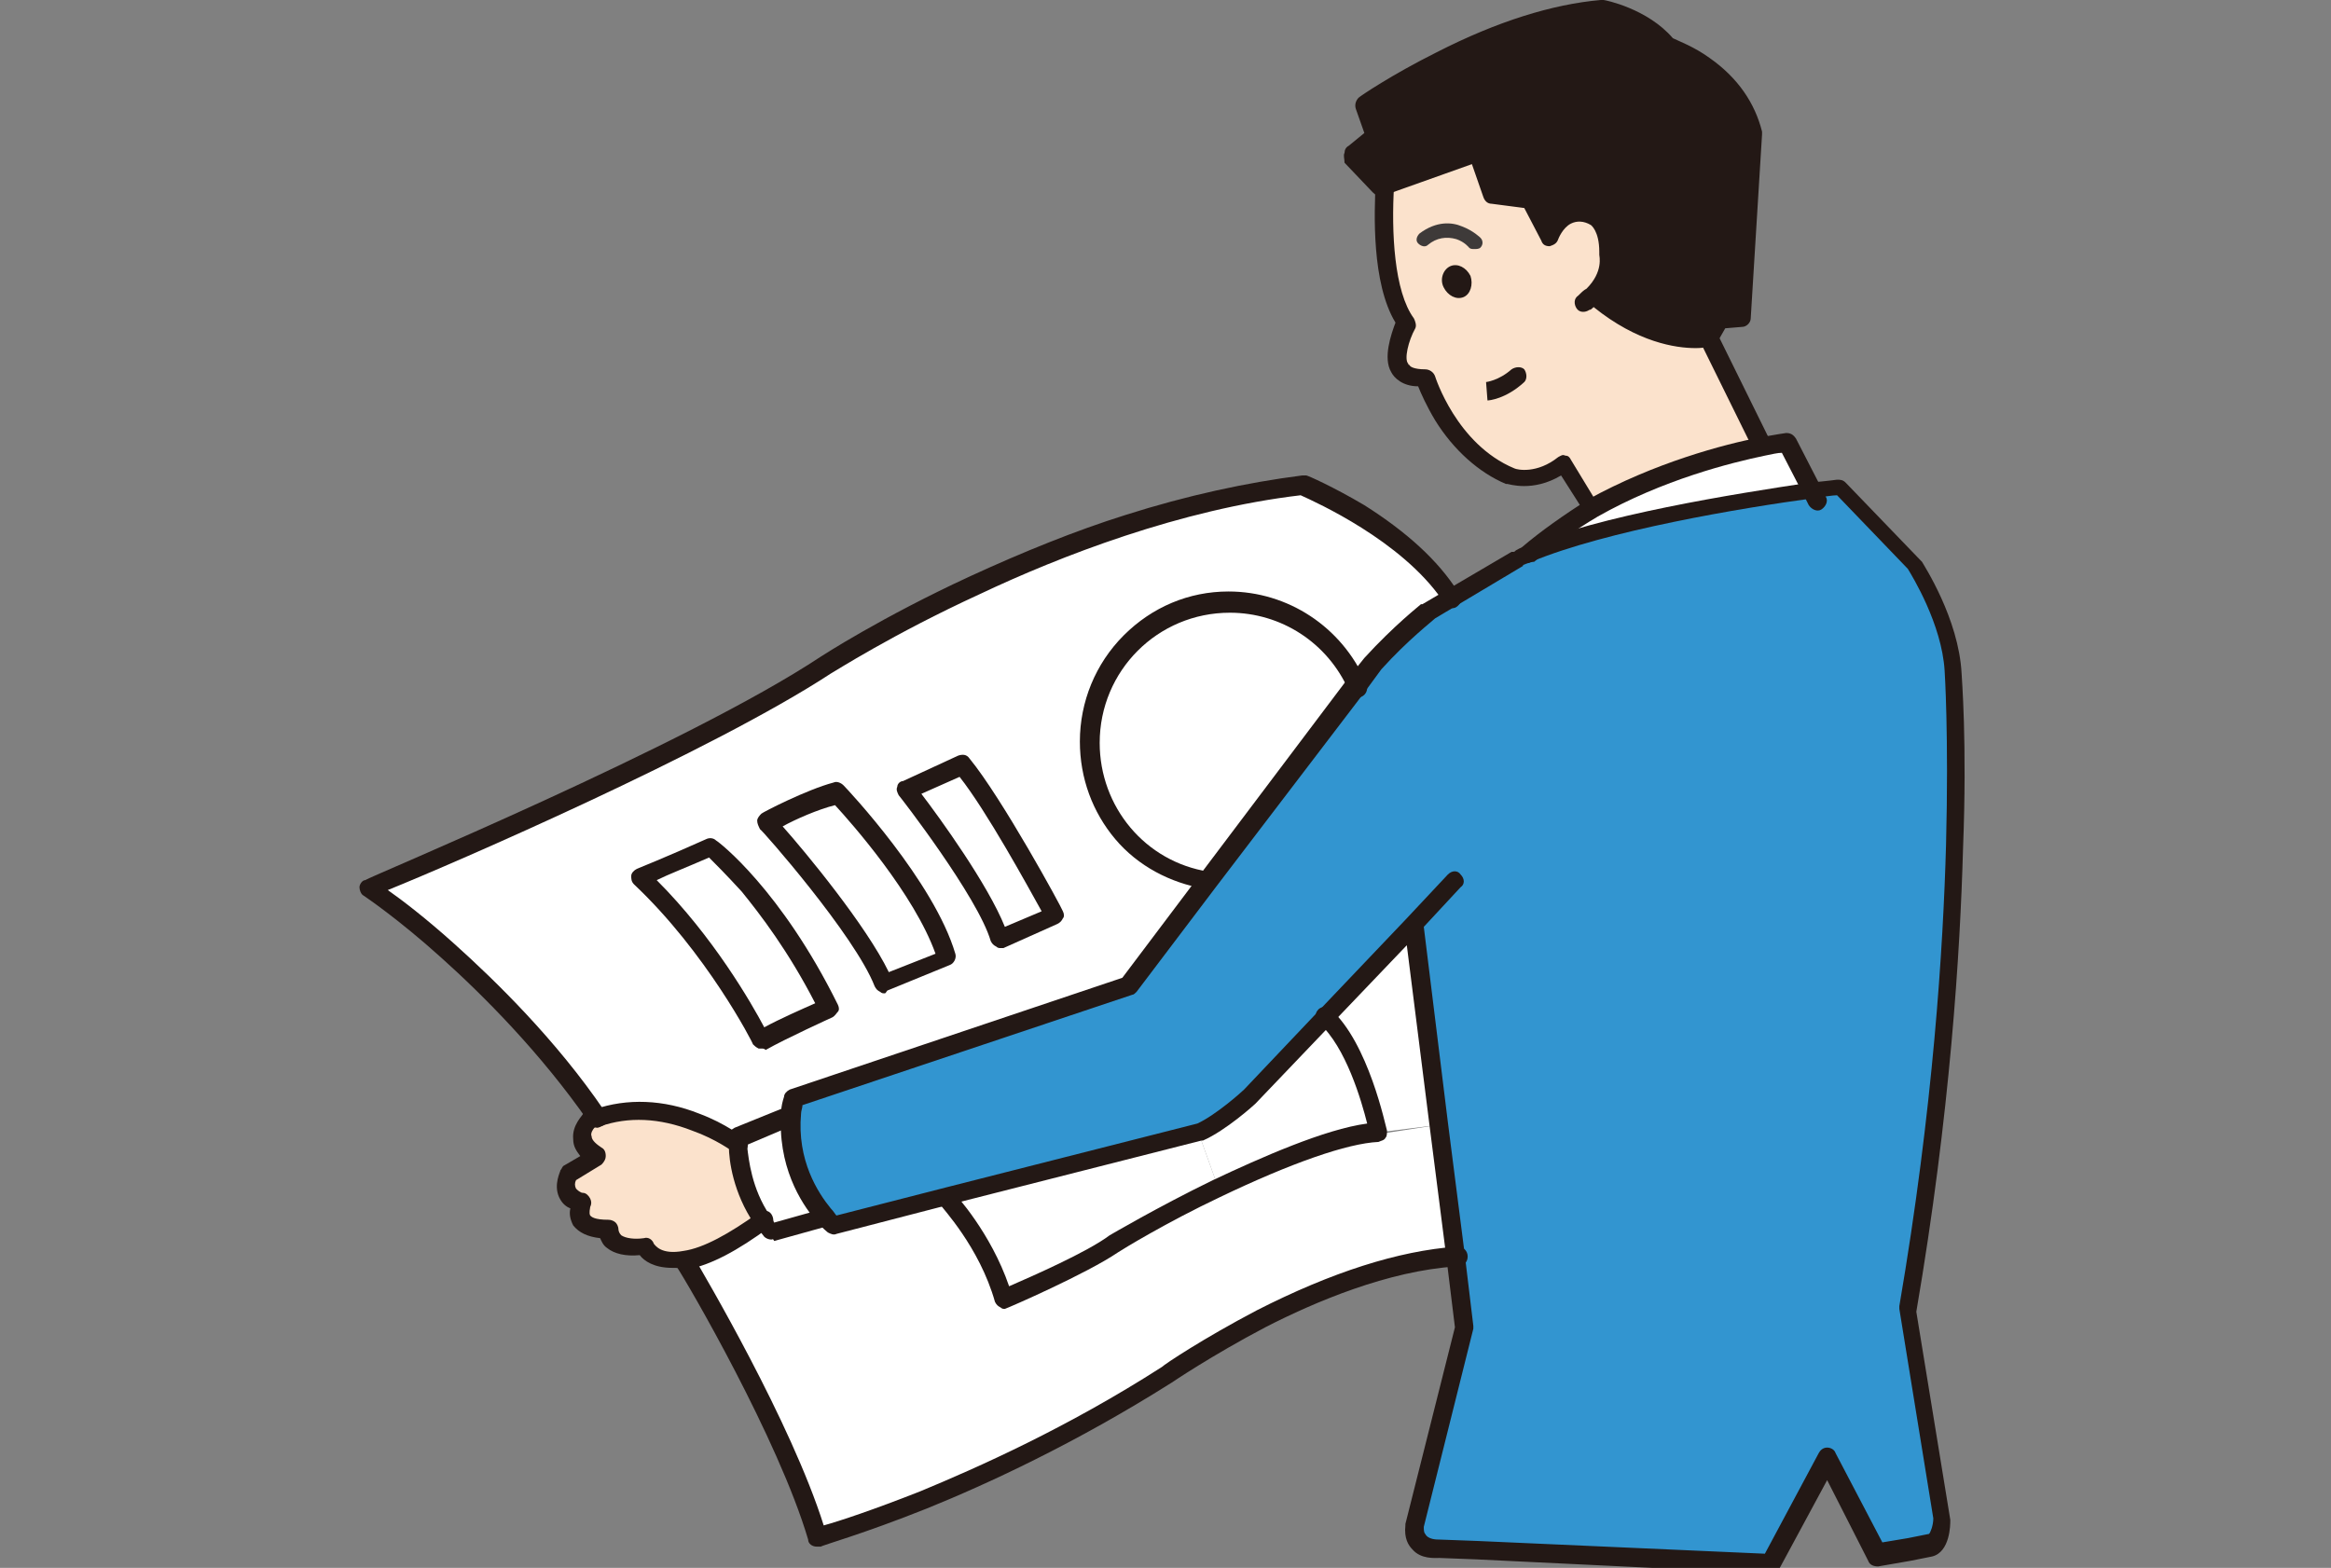 <?xml version="1.0" encoding="utf-8"?>
<!-- Generator: Adobe Illustrator 26.4.1, SVG Export Plug-In . SVG Version: 6.00 Build 0)  -->
<svg version="1.1" id="レイヤー_1" xmlns="http://www.w3.org/2000/svg" xmlns:xlink="http://www.w3.org/1999/xlink" x="0px"
	 y="0px" viewBox="0 0 164.7 110.8" style="enable-background:new 0 0 164.7 110.8;" xml:space="preserve">
<rect x="0" y="0" width="164.7" height="110.8" fill="#808080" stroke="none"/>
<style type="text/css">
	.st0{fill:#3295D0;}
	.st1{fill:#FFFFFF;}
	.st2{fill:#FBE2CC;}
	.st3{fill:#231815;}
	.st4{fill:#3E3A39;}
</style>
<g>
	<path class="st0" d="M58.1,85.9c-1-1.2-2.6-3.6-2.2-7.2c0-0.3,0.1-0.7,0.2-1l23.7-8l5.6-7.4l10.4-13.8l1.2-1.5
		c2.1-2.3,3.9-3.7,3.9-3.7l1.5-0.9l4.8-2.8c0.2-0.1,0.4-0.2,0.7-0.3c5.6-2.3,15.9-3.9,20.1-4.5c1.2-0.2,1.9-0.2,1.9-0.2l5.3,5.5
		c0,0,2.5,3.8,2.7,7.6c0,0,1.4,17.9-3.2,45.1l2.4,14.8c0,0,0.1,1.6-0.8,1.8l-1.5,0.3l-2.3,0.4l-3.5-6.8l-4,7.4l-20.7-1l-2.6-0.1
		c0,0-2,0.2-1.7-1.5l3.5-14l-0.6-5l-1.2-9.4l-1.7-13.8l-0.2-0.2l-5.9,6.2l-5.5,5.8c0,0-2,1.9-3.5,2.5L67,84.6l-8.1,2.1
		C58.9,86.7,58.6,86.4,58.1,85.9z"/>
	<path class="st1" d="M126.2,31.2l1.8,3.5c-4.2,0.6-14.5,2.2-20.1,4.5l0-0.1c1.4-1.3,3-2.4,4.6-3.3c4.6-2.6,9.5-3.8,12-4.3
		C125.6,31.3,126.2,31.2,126.2,31.2z"/>
	<path class="st2" d="M112.6,20.8l0.2,0.1c3,2.6,5.7,3,7,3l1.1,0.2l3.5,7.1l0,0.2c-2.5,0.5-7.3,1.7-12,4.3l-0.2-0.4l-1.7-2.8
		c-2,1.5-3.8,0.9-3.8,0.9c-4.4-1.9-6-7-6-7c-1.5,0.2-1.8-0.7-1.8-0.7c-0.7-0.9,0.5-3.2,0.5-3.2C97.5,20,97.9,14,98,12.9l6.5-2.3
		l1,2.9l2.6,0.3l1.3,2.6c0,0,0.8-2.5,3.3-1.3c0,0,1,0.5,1,2.5C113.7,17.7,114.1,19.2,112.6,20.8z"/>
	<path class="st3" d="M98,12.9L97.6,13l-2-2.1l1.5-1.2l-0.8-2.1c0,0,8.9-6.1,16.7-6.7c0,0,2.9,0.5,4.6,2.6c0,0,5.1,1.7,6.1,6.2
		l-0.8,13l-1.6,0.2l-0.6,1c0,0-0.3,0.1-0.9,0.1c-1.4,0-4.1-0.4-7-3l-0.2-0.1c1.5-1.6,1.1-3.1,1.1-3.1c0-2-1-2.5-1-2.5
		c-2.5-1.1-3.3,1.3-3.3,1.3l-1.3-2.6l-2.6-0.3l-1-2.9L98,12.9z"/>
	<path class="st3" d="M103.9,19.5c0.2,0.6,0,1.3-0.5,1.5c-0.5,0.2-1.1-0.1-1.4-0.7c-0.3-0.6,0-1.3,0.5-1.5
		C103,18.6,103.6,18.9,103.9,19.5z"/>
	<path class="st1" d="M101.6,79.5l1.2,9.4c-9.5,0.6-20.5,8.3-20.5,8.3c-13,8.3-24.6,11.5-24.6,11.5c-2.1-7.2-8.5-18.1-9.3-19.4
		l-0.1-0.3c1.3-0.2,3.1-1,5.6-2.9c0.2,0.3,0.4,0.6,0.7,0.9l3.6-1c0.4,0.5,0.8,0.8,0.8,0.8l8.1-2.1l0,0.2c0,0,2.8,2.9,3.9,7
		c0,0,5.7-2.5,7.9-3.9c0,0,3.3-1.9,7.3-3.9s8.7-3.9,11.5-4L101.6,79.5z"/>
	<path class="st1" d="M102.4,42.4l-1.5,0.9c0,0-1.9,1.4-3.9,3.7l-1.2,1.5c-1.5-3.5-5-6-9.1-6c-5.4,0-9.9,4.4-9.9,9.9
		c0,4.9,3.6,9,8.3,9.7l0.2,0.2l-5.6,7.4l-23.7,8c-0.1,0.3-0.1,0.7-0.2,1l-0.1,0l-3.7,1.5c0,0,0,0.2,0,0.7h0c0,0-4.7-3.7-10-1.9
		C35.5,69.3,26,62.8,26,62.8S48.7,53.4,58.4,47c0,0,16.9-10.8,33.7-12.6C92,34.4,99.2,37.2,102.4,42.4z M70.7,66.4l3.9-1.6
		c0,0-4.3-7.9-6.6-10.7l-3.9,1.8C64.1,55.9,69.7,63.1,70.7,66.4z M62.5,69.5l4.4-1.8C65.4,62.6,59.2,56,59.2,56
		c-1.8,0.5-4.9,2.1-4.9,2.1S61,65.7,62.5,69.5z M53.8,73.4c1.5-0.8,4.8-2.3,4.8-2.3c-3.9-8-8.4-11.3-8.4-11.3
		c-2.9,1.3-4.9,2.1-4.9,2.1C50.5,66.9,53.8,73.4,53.8,73.4z"/>
	<path class="st1" d="M99.9,65.7l1.7,13.8l-4,0.5c0,0-1.2-5.9-3.8-8.2l0,0l5.9-6.2L99.9,65.7z"/>
	<path class="st1" d="M93.8,71.8c2.6,2.3,3.8,8.2,3.8,8.2c-2.8,0.1-7.5,2-11.5,4l-1.4-3.9c1.5-0.7,3.5-2.5,3.5-2.5L93.8,71.8
		L93.8,71.8z"/>
	<path class="st1" d="M95.8,48.5L85.4,62.3l-0.2-0.2c-4.7-0.8-8.3-4.8-8.3-9.7c0-5.5,4.4-9.9,9.9-9.9C90.8,42.5,94.3,45,95.8,48.5z"
		/>
	<path class="st1" d="M84.7,80.1l1.4,3.9c-4,2-7.3,3.9-7.3,3.9c-2.1,1.5-7.9,3.9-7.9,3.9c-1.1-4.1-3.9-7-3.9-7l0-0.2L84.7,80.1z"/>
	<path class="st1" d="M74.6,64.7l-3.9,1.6c-1-3.3-6.6-10.5-6.6-10.5l3.9-1.8C70.3,56.8,74.6,64.7,74.6,64.7z"/>
	<path class="st1" d="M66.9,67.7l-4.4,1.8c-1.5-3.8-8.2-11.3-8.2-11.3s3.1-1.6,4.9-2.1C59.2,56,65.4,62.6,66.9,67.7z"/>
	<path class="st1" d="M58.1,85.9l-3.6,1c-0.2-0.3-0.5-0.6-0.7-0.9c-1.3-1.9-1.7-4.1-1.7-5.1c0-0.4,0-0.7,0-0.7l3.7-1.5l0.1,0
		C55.6,82.3,57.1,84.7,58.1,85.9z"/>
	<path class="st1" d="M58.5,71.1c0,0-3.3,1.5-4.8,2.3c0,0-3.3-6.6-8.5-11.5c0,0,2-0.8,4.9-2.1C50.1,59.8,54.6,63.1,58.5,71.1z"/>
	<path class="st2" d="M42.1,79c5.3-1.8,10,1.9,10,1.9h0c0.1,1.1,0.4,3.2,1.7,5.1c-2.5,1.9-4.3,2.6-5.6,2.9c-2.2,0.4-2.9-0.9-2.9-0.9
		c-2.6,0.5-2.6-1.2-2.6-1.2c-2.7,0-1.9-1.9-1.9-1.9c-1.7-0.4-0.9-2.1-0.9-2.1l2-1.2c-1.9-1.2-0.4-2.5-0.4-2.5C41.8,79,42,79,42.1,79
		z"/>
	<path class="st3" d="M119.8,24.6c-1.4,0-4.1-0.4-7.2-2.9c-0.1,0.1-0.2,0.2-0.3,0.2c-0.3,0.2-0.7,0.2-0.9-0.1
		c-0.2-0.3-0.2-0.7,0.1-0.9c0.2-0.2,0.4-0.4,0.6-0.5c0,0,0,0,0,0c1.2-1.2,0.9-2.3,0.9-2.4c0-0.1,0-0.1,0-0.2c0-1.5-0.6-1.9-0.6-1.9
		c-0.5-0.3-1-0.3-1.4-0.1c-0.6,0.3-0.9,1.1-0.9,1.1c-0.1,0.3-0.3,0.4-0.6,0.5c-0.3,0-0.5-0.1-0.6-0.4l-1.2-2.3l-2.3-0.3
		c-0.3,0-0.5-0.2-0.6-0.5l-0.8-2.3l-5.9,2.1l-0.4,0.1c-0.3,0.1-0.5,0-0.7-0.2l-2-2.1C95,11.2,94.9,11,95,10.8c0-0.2,0.1-0.4,0.3-0.5
		l1.1-0.9l-0.6-1.7c-0.1-0.3,0-0.6,0.2-0.8c0.1-0.1,2.3-1.6,5.5-3.2c4.3-2.2,8.2-3.4,11.6-3.7c0.1,0,0.1,0,0.2,0
		c0.1,0,3.1,0.6,4.9,2.7c0.4,0.2,1.5,0.6,2.6,1.4c2,1.4,3.2,3.2,3.7,5.2c0,0.1,0,0.1,0,0.2l-0.8,13c0,0.3-0.3,0.6-0.6,0.6l-1.2,0.1
		l-0.4,0.7c-0.1,0.2-0.3,0.3-0.4,0.3C120.8,24.5,120.5,24.6,119.8,24.6z M113.6,20.7c2.7,2.2,5.1,2.6,6.3,2.6c0.2,0,0.4,0,0.5,0
		l0.4-0.7c0.1-0.2,0.3-0.3,0.5-0.3l1-0.1L123,9.8c-0.4-1.7-1.4-3.1-3.1-4.3c-1.3-0.9-2.5-1.3-2.5-1.3c-0.1,0-0.2-0.1-0.3-0.2
		c-1.3-1.7-3.7-2.3-4.1-2.4c-3.9,0.3-8.1,2.1-11,3.5c-2.3,1.2-4.1,2.3-4.9,2.8l0.6,1.6c0.1,0.3,0,0.6-0.2,0.8L96.6,11l1.2,1.3
		l6.5-2.3c0.2-0.1,0.4-0.1,0.5,0c0.2,0.1,0.3,0.2,0.3,0.4l0.8,2.5l2.2,0.3c0.2,0,0.4,0.2,0.5,0.4l0.8,1.5c0.2-0.3,0.6-0.5,1-0.7
		c0.8-0.3,1.6-0.3,2.5,0.2c0,0,0,0,0,0c0.1,0.1,1.3,0.7,1.4,3.1C114.4,18,114.6,19.3,113.6,20.7z M112.4,15.8
		C112.4,15.8,112.4,15.8,112.4,15.8C112.4,15.8,112.4,15.8,112.4,15.8C112.4,15.8,112.4,15.8,112.4,15.8
		C112.4,15.8,112.4,15.8,112.4,15.8z"/>
	<path class="st3" d="M112.3,36.1c-0.2,0-0.4-0.1-0.6-0.3l-1.4-2.2c-2,1.2-3.7,0.6-3.8,0.6c0,0,0,0-0.1,0c-1.9-0.8-3.7-2.4-5-4.5
		c-0.6-1-1-1.9-1.2-2.4c-1.1,0-1.7-0.6-1.9-1c-0.6-1,0-2.7,0.3-3.5c-1.7-2.8-1.5-7.8-1.4-9.9c0,0,0,0,0,0c0-0.1,0-0.1,0-0.1
		c0,0,0,0,0,0h1.3c0,0,0,0.1,0,0.3c-0.2,3.3,0,7.5,1.4,9.4c0.1,0.2,0.2,0.5,0.1,0.7c-0.5,0.9-0.8,2.2-0.5,2.5c0,0.1,0.1,0.1,0.1,0.1
		c0,0.1,0.3,0.3,1.1,0.3c0.3,0,0.6,0.2,0.7,0.5c0,0,1.5,4.8,5.6,6.5c0.2,0.1,1.6,0.4,3.1-0.8c0.2-0.1,0.3-0.2,0.5-0.1
		c0.2,0,0.3,0.1,0.4,0.3l1.7,2.8c0.2,0.3,0.1,0.7-0.2,0.9C112.5,36.1,112.4,36.1,112.3,36.1z M99.6,25.7
		C99.6,25.7,99.6,25.7,99.6,25.7L99.6,25.7z"/>
	<path class="st3" d="M124.4,32c-0.2,0-0.5-0.1-0.6-0.4l-3.5-7.1c-0.2-0.3,0-0.7,0.3-0.9c0.3-0.2,0.7,0,0.9,0.3L125,31
		c0.2,0.3,0,0.7-0.3,0.9C124.6,32,124.5,32,124.4,32z"/>
	<path class="st3" d="M105.1,28.3L105,27l0,0c0,0,0.9-0.1,1.8-0.9c0.3-0.2,0.7-0.2,0.9,0c0.2,0.3,0.2,0.7,0,0.9
		C106.4,28.2,105.2,28.3,105.1,28.3z"/>
	<path class="st3" d="M107.9,39.8c-0.2,0-0.4-0.1-0.5-0.2c-0.2-0.3-0.2-0.7,0.1-0.9c1.4-1.2,3-2.3,4.7-3.4c0,0,0,0,0,0
		c4.7-2.6,9.6-3.9,12.2-4.4c1.1-0.2,1.8-0.3,1.8-0.3c0.3,0,0.5,0.1,0.7,0.4l1.8,3.5c0,0,0,0,0,0l0.3,0.6c0.2,0.3,0,0.7-0.3,0.9
		c-0.3,0.2-0.7,0-0.9-0.3l-0.3-0.6l-1.6-3.1c-0.3,0-0.7,0.1-1.2,0.2c-2.4,0.5-7.2,1.7-11.8,4.3c-1.7,1-3.2,2.1-4.5,3.2
		C108.2,39.7,108,39.8,107.9,39.8z"/>
	<path class="st3" d="M125,111.2C125,111.2,125,111.2,125,111.2l-20.7-1l-2.6-0.1c-0.3,0-1.3,0.1-1.9-0.6c-0.3-0.3-0.6-0.8-0.5-1.7
		c0,0,0-0.1,0-0.1l3.5-13.9l-0.6-4.9l-1.2-9.4l-1.6-12.7L88.7,78c0,0,0,0,0,0c-0.1,0.1-2.1,1.9-3.7,2.6c0,0-0.1,0-0.1,0l-17.7,4.5
		l-8.1,2.1c-0.2,0.1-0.4,0-0.6-0.1c0,0-0.4-0.3-0.9-0.9c-1-1.2-2.7-3.8-2.4-7.7c0,0,0,0,0,0c0-0.3,0.1-0.7,0.2-1
		c0-0.2,0.2-0.4,0.4-0.5l23.5-7.9l5.5-7.3l10.4-13.8l1.2-1.5c0,0,0,0,0,0c2.1-2.3,3.9-3.7,4-3.8c0,0,0,0,0.1,0l6.3-3.7
		c0,0,0,0,0.1,0c0.1,0,0.1,0,0.2-0.1c0.2-0.1,0.3-0.2,0.5-0.2c5.4-2.3,15-3.8,20.3-4.6c0,0,0,0,0,0c1.2-0.1,1.9-0.2,1.9-0.2
		c0.2,0,0.4,0,0.6,0.2l5.3,5.5c0,0,0.1,0.1,0.1,0.1c0.1,0.2,2.6,4,2.8,7.9c0,0.2,0.4,4.8,0.1,12.4c-0.2,7.2-0.9,18.7-3.3,32.7
		l2.4,14.7c0,0,0,0.1,0,0.1c0,0.2,0,2.2-1.3,2.5c0,0,0,0,0,0l-1.5,0.3l-2.3,0.4c-0.3,0-0.6-0.1-0.7-0.4l-2.9-5.7l-3.4,6.3
		C125.5,111.1,125.3,111.2,125,111.2z M101.7,108.8C101.7,108.8,101.7,108.8,101.7,108.8l2.7,0.1l20.3,0.9l3.8-7.1
		c0.1-0.2,0.3-0.4,0.6-0.4c0.2,0,0.5,0.1,0.6,0.4l3.3,6.3l1.8-0.3l1.5-0.3c0.1-0.1,0.3-0.6,0.3-1.1l-2.4-14.8c0-0.1,0-0.1,0-0.2
		c2.4-14,3.1-25.4,3.3-32.6c0.2-7.8-0.1-12.3-0.1-12.3c0,0,0,0,0,0c-0.2-3.3-2.3-6.7-2.6-7.2l-5-5.2c-0.3,0-0.9,0.1-1.6,0.2
		c-5.2,0.7-14.7,2.3-20,4.5c0,0,0,0,0,0c-0.2,0.1-0.3,0.1-0.5,0.2c0,0-0.1,0-0.1,0.1l-6.2,3.7c-0.2,0.2-1.9,1.5-3.8,3.6l-1.1,1.5
		L85.9,62.7l-5.6,7.4c-0.1,0.1-0.2,0.2-0.3,0.2l-23.3,7.8c0,0.2-0.1,0.4-0.1,0.6c-0.3,3.3,1.2,5.6,2.1,6.7c0,0,0,0,0,0
		c0.2,0.2,0.3,0.4,0.4,0.5l7.8-2l17.7-4.5c1.3-0.6,3.1-2.2,3.3-2.4l5.5-5.8l5.9-6.2l3-3.2c0.3-0.3,0.7-0.3,0.9,0
		c0.3,0.3,0.3,0.7,0,0.9l-2.6,2.8c0,0,0,0,0,0l1.7,13.8l1.2,9.4l0.6,5c0,0.1,0,0.2,0,0.2l-3.5,14c0,0.2,0,0.4,0.1,0.5
		C100.9,108.8,101.5,108.8,101.7,108.8C101.6,108.8,101.7,108.8,101.7,108.8z"/>
	<path class="st3" d="M54.5,87.6c-0.2,0-0.4-0.1-0.5-0.2c-0.3-0.4-0.5-0.6-0.7-0.9c-1.5-2.2-1.8-4.5-1.8-5.5c0,0,0,0,0,0
		c0-0.4,0-0.7,0-0.7c0-0.3,0.2-0.5,0.4-0.6l3.7-1.5c0.3-0.1,0.7,0,0.9,0.4c0.1,0.3,0,0.7-0.4,0.9l-3.3,1.4c0,0.1,0,0.1,0,0.2
		c0.1,0.8,0.3,2.9,1.6,4.8c0,0,0,0,0,0c0.1,0.1,0.2,0.3,0.3,0.5l3.2-0.9l0.2-0.1c0.4-0.1,0.7,0.1,0.8,0.4c0.1,0.4-0.1,0.7-0.4,0.8
		l-0.2,0.1c0,0,0,0,0,0l-3.6,1C54.6,87.5,54.6,87.6,54.5,87.6z"/>
	<path class="st3" d="M47.5,89.6c-1.3,0-2-0.5-2.3-0.9c-1,0.1-1.8-0.1-2.3-0.5c-0.3-0.2-0.4-0.5-0.5-0.7c-0.9-0.1-1.5-0.4-1.9-0.9
		c-0.2-0.4-0.3-0.8-0.2-1.2c-0.5-0.2-0.7-0.6-0.8-0.8c-0.4-0.9,0.1-1.8,0.1-1.9c0.1-0.1,0.1-0.2,0.2-0.3l1.2-0.7
		c-0.3-0.4-0.5-0.7-0.5-1.2c-0.1-1,0.7-1.7,0.7-1.8c0.1,0,0.1-0.1,0.2-0.1c0.2-0.1,0.4-0.2,0.6-0.2c2.3-0.8,4.9-0.7,7.4,0.3
		c1.9,0.7,3.1,1.7,3.2,1.7c0.3,0.2,0.3,0.7,0.1,0.9c-0.2,0.3-0.7,0.3-0.9,0.1c0,0-1.2-0.9-2.9-1.5c-2.3-0.9-4.5-1-6.5-0.3
		c0,0,0,0-0.1,0c-0.1,0-0.2,0-0.3,0.1c-0.1,0.1-0.3,0.4-0.2,0.6c0,0.3,0.4,0.6,0.7,0.8c0.2,0.1,0.3,0.3,0.3,0.6
		c0,0.2-0.1,0.4-0.3,0.6l-1.8,1.1c-0.1,0.2-0.1,0.4,0,0.6c0.1,0.1,0.3,0.3,0.5,0.3c0.2,0,0.4,0.2,0.5,0.4c0.1,0.2,0.1,0.4,0,0.6
		c0,0.1-0.1,0.4,0,0.6c0.1,0.1,0.3,0.3,1.3,0.3c0.2,0,0.4,0.1,0.5,0.2c0.1,0.1,0.2,0.3,0.2,0.5c0,0,0,0.2,0.2,0.4
		c0.3,0.2,0.9,0.3,1.6,0.2c0.3-0.1,0.6,0.1,0.7,0.4c0.1,0.1,0.5,0.8,2.1,0.5c1.4-0.2,3.2-1.2,5.3-2.7c0.3-0.2,0.7-0.2,0.9,0.1
		c0.2,0.3,0.2,0.7-0.1,0.9c-2.3,1.7-4.2,2.7-5.8,3C48.1,89.6,47.8,89.6,47.5,89.6z M46.1,87.7C46.1,87.7,46.1,87.7,46.1,87.7
		C46.1,87.7,46.1,87.7,46.1,87.7z M43.5,86.8L43.5,86.8L43.5,86.8z"/>
	<path class="st3" d="M42.2,79.7c-0.2,0-0.3-0.1-0.5-0.2c-0.1-0.1-0.1-0.1-0.1-0.2c-3.4-4.9-7.5-9-10.4-11.6
		c-3.1-2.8-5.5-4.4-5.5-4.4c-0.2-0.1-0.3-0.4-0.3-0.6c0-0.2,0.2-0.5,0.4-0.5C26,62,48.5,52.7,58,46.4c0,0,0,0,0,0
		c0,0,4.3-2.8,10.6-5.7c3.7-1.7,7.4-3.2,10.9-4.3c4.4-1.4,8.6-2.3,12.5-2.8c0.1,0,0.2,0,0.3,0c0.1,0,1.9,0.8,4.1,2.1
		c3,1.9,5.2,3.9,6.6,6.1c0,0,0,0,0,0c0,0.1,0.1,0.1,0.2,0.2c0.2,0.3,0,0.7-0.3,0.9c-0.3,0.2-0.7,0-0.9-0.3c0,0,0-0.1-0.1-0.1
		c0,0,0,0,0-0.1c0,0,0,0,0,0C99,38.2,93,35.5,91.9,35C83.4,36,74.9,39.3,69.2,42c-6.1,2.8-10.3,5.5-10.5,5.6
		C50.3,53.1,32.1,61,27.4,62.9c1,0.7,2.7,2,4.7,3.8c2.9,2.6,7.2,6.8,10.6,11.8c0,0,0,0.1,0.1,0.1c0.2,0.3,0.2,0.6-0.1,0.9
		C42.5,79.6,42.3,79.7,42.2,79.7z"/>
	<path class="st3" d="M57.7,109.3c-0.3,0-0.6-0.2-0.6-0.5c-2.1-7.1-8.5-18.1-9.3-19.3c-0.1-0.1-0.1-0.2-0.1-0.2l1.2-0.6l0,0
		c0,0,0,0,0.1,0.1c0.7,1.2,6.9,11.7,9.2,19c1.1-0.3,3.5-1.1,6.8-2.4c4.1-1.7,10.4-4.5,17.1-8.8c0.2-0.2,2.9-2,6.7-4
		c5.3-2.7,10-4.2,14.1-4.5c0,0,0,0,0,0h0.1c0.4,0,0.7,0.3,0.7,0.7c0,0.4-0.3,0.7-0.7,0.7h-0.1c-4.8,0.3-10,2.5-13.5,4.3
		c-3.8,2-6.6,3.9-6.6,3.9c0,0,0,0,0,0c-6.8,4.3-13.1,7.2-17.3,8.9c-4.5,1.8-7.4,2.6-7.5,2.7C57.8,109.3,57.8,109.3,57.7,109.3z"/>
	<path class="st3" d="M71,92.5c-0.1,0-0.2,0-0.3-0.1c-0.2-0.1-0.3-0.2-0.4-0.4c-1.1-3.9-3.8-6.7-3.8-6.8c-0.3-0.3-0.2-0.7,0-0.9
		c0.3-0.3,0.7-0.2,0.9,0c0.1,0.1,2.6,2.8,3.9,6.6c1.6-0.7,5.5-2.4,7.1-3.6c0,0,0,0,0,0c0,0,3.4-2,7.3-3.9c3.4-1.6,7.9-3.6,10.9-4
		c-0.4-1.6-1.5-5.4-3.4-7.1c-0.3-0.2-0.3-0.7-0.1-0.9c0.2-0.3,0.7-0.3,0.9-0.1c2.7,2.4,3.9,8.3,4,8.6c0,0.2,0,0.4-0.1,0.5
		c-0.1,0.2-0.3,0.2-0.5,0.3c-2.2,0.1-6.2,1.5-11.2,3.9c-3.8,1.8-6.9,3.7-7.2,3.9c-2.2,1.5-7.7,3.9-8,4C71.2,92.5,71.1,92.5,71,92.5z
		"/>
	<path class="st3" d="M53.8,74.1c-0.1,0-0.1,0-0.2,0c-0.2-0.1-0.3-0.2-0.4-0.3c0-0.1-3.3-6.5-8.4-11.3c-0.2-0.2-0.2-0.4-0.2-0.6
		c0-0.2,0.2-0.4,0.4-0.5c0,0,2-0.8,4.9-2.1c0.2-0.1,0.5-0.1,0.7,0.1c0.2,0.1,4.6,3.5,8.6,11.6c0.1,0.2,0.1,0.4,0,0.5
		s-0.2,0.3-0.4,0.4c0,0-3.3,1.5-4.7,2.3C54,74.1,53.9,74.1,53.8,74.1z M46.4,62.2c4,4,6.7,8.7,7.6,10.4c1.1-0.6,2.7-1.3,3.6-1.7
		c-1.9-3.7-3.9-6.3-5.2-7.9c-1.1-1.2-1.9-2-2.3-2.4C48.5,61.3,47.2,61.8,46.4,62.2z"/>
	<path class="st3" d="M62.5,70.2c-0.1,0-0.2,0-0.3-0.1c-0.2-0.1-0.3-0.2-0.4-0.4c-1.4-3.6-8-11.1-8.1-11.1c-0.1-0.2-0.2-0.4-0.2-0.6
		c0-0.2,0.2-0.4,0.3-0.5c0.1-0.1,3.2-1.7,5.1-2.2c0.2-0.1,0.5,0,0.7,0.2c0.3,0.3,6.4,6.8,7.9,11.9c0.1,0.3-0.1,0.7-0.4,0.8l-4.4,1.8
		C62.6,70.1,62.6,70.2,62.5,70.2z M55.3,58.4c1.6,1.8,5.9,7,7.5,10.3l3.3-1.3c-1.5-4.2-5.9-9.2-7.1-10.5
		C57.8,57.2,56.2,57.9,55.3,58.4z"/>
	<path class="st3" d="M70.7,67c-0.1,0-0.2,0-0.3-0.1c-0.2-0.1-0.3-0.2-0.4-0.4c-0.9-3.1-6.4-10.2-6.5-10.3c-0.1-0.2-0.2-0.4-0.1-0.6
		c0-0.2,0.2-0.4,0.4-0.4l3.9-1.8c0.3-0.1,0.6-0.1,0.8,0.2c2.3,2.8,6.5,10.5,6.6,10.8c0.1,0.2,0.1,0.4,0,0.5
		c-0.1,0.2-0.2,0.3-0.4,0.4L70.9,67C70.9,67,70.8,67,70.7,67z M65.1,56.1c1.3,1.7,4.7,6.4,5.9,9.4l2.6-1.1c-1-1.8-3.9-7.1-5.8-9.5
		L65.1,56.1z"/>
	<path class="st3" d="M85.2,62.8c0,0-0.1,0-0.1,0c-2.4-0.4-4.7-1.6-6.3-3.5c-1.6-1.9-2.5-4.3-2.5-6.9c0-2.8,1.1-5.5,3.1-7.5
		c2-2,4.6-3.1,7.4-3.1c4.2,0,8,2.5,9.7,6.4c0,0,0,0,0,0.1c0,0.1,0.1,0.2,0.1,0.3c0,0.4-0.3,0.7-0.7,0.7c-0.3,0-0.5-0.2-0.6-0.5
		c0,0,0,0,0,0c-1.5-3.4-4.8-5.5-8.4-5.5c-5.1,0-9.2,4.1-9.2,9.2c0,4.5,3.2,8.4,7.7,9.1c0.4,0.1,0.6,0.4,0.6,0.8
		C85.8,62.6,85.5,62.8,85.2,62.8z M96.5,48.5C96.5,48.5,96.5,48.5,96.5,48.5C96.5,48.5,96.5,48.5,96.5,48.5z M96.5,48.5
		C96.5,48.5,96.5,48.5,96.5,48.5C96.5,48.5,96.5,48.5,96.5,48.5z"/>
	<path class="st4" d="M104.2,17.6c0.1,0,0.3,0,0.4-0.1c0.2-0.2,0.2-0.5,0-0.7c0,0-0.5-0.5-1.3-0.8c-0.7-0.3-1.8-0.4-3,0.5
		c-0.2,0.2-0.3,0.5-0.1,0.7c0.2,0.2,0.5,0.3,0.7,0.1c0.6-0.5,1.3-0.6,2-0.4c0.6,0.2,0.9,0.6,0.9,0.6C103.9,17.6,104,17.6,104.2,17.6
		z"/>
</g>
</svg>
